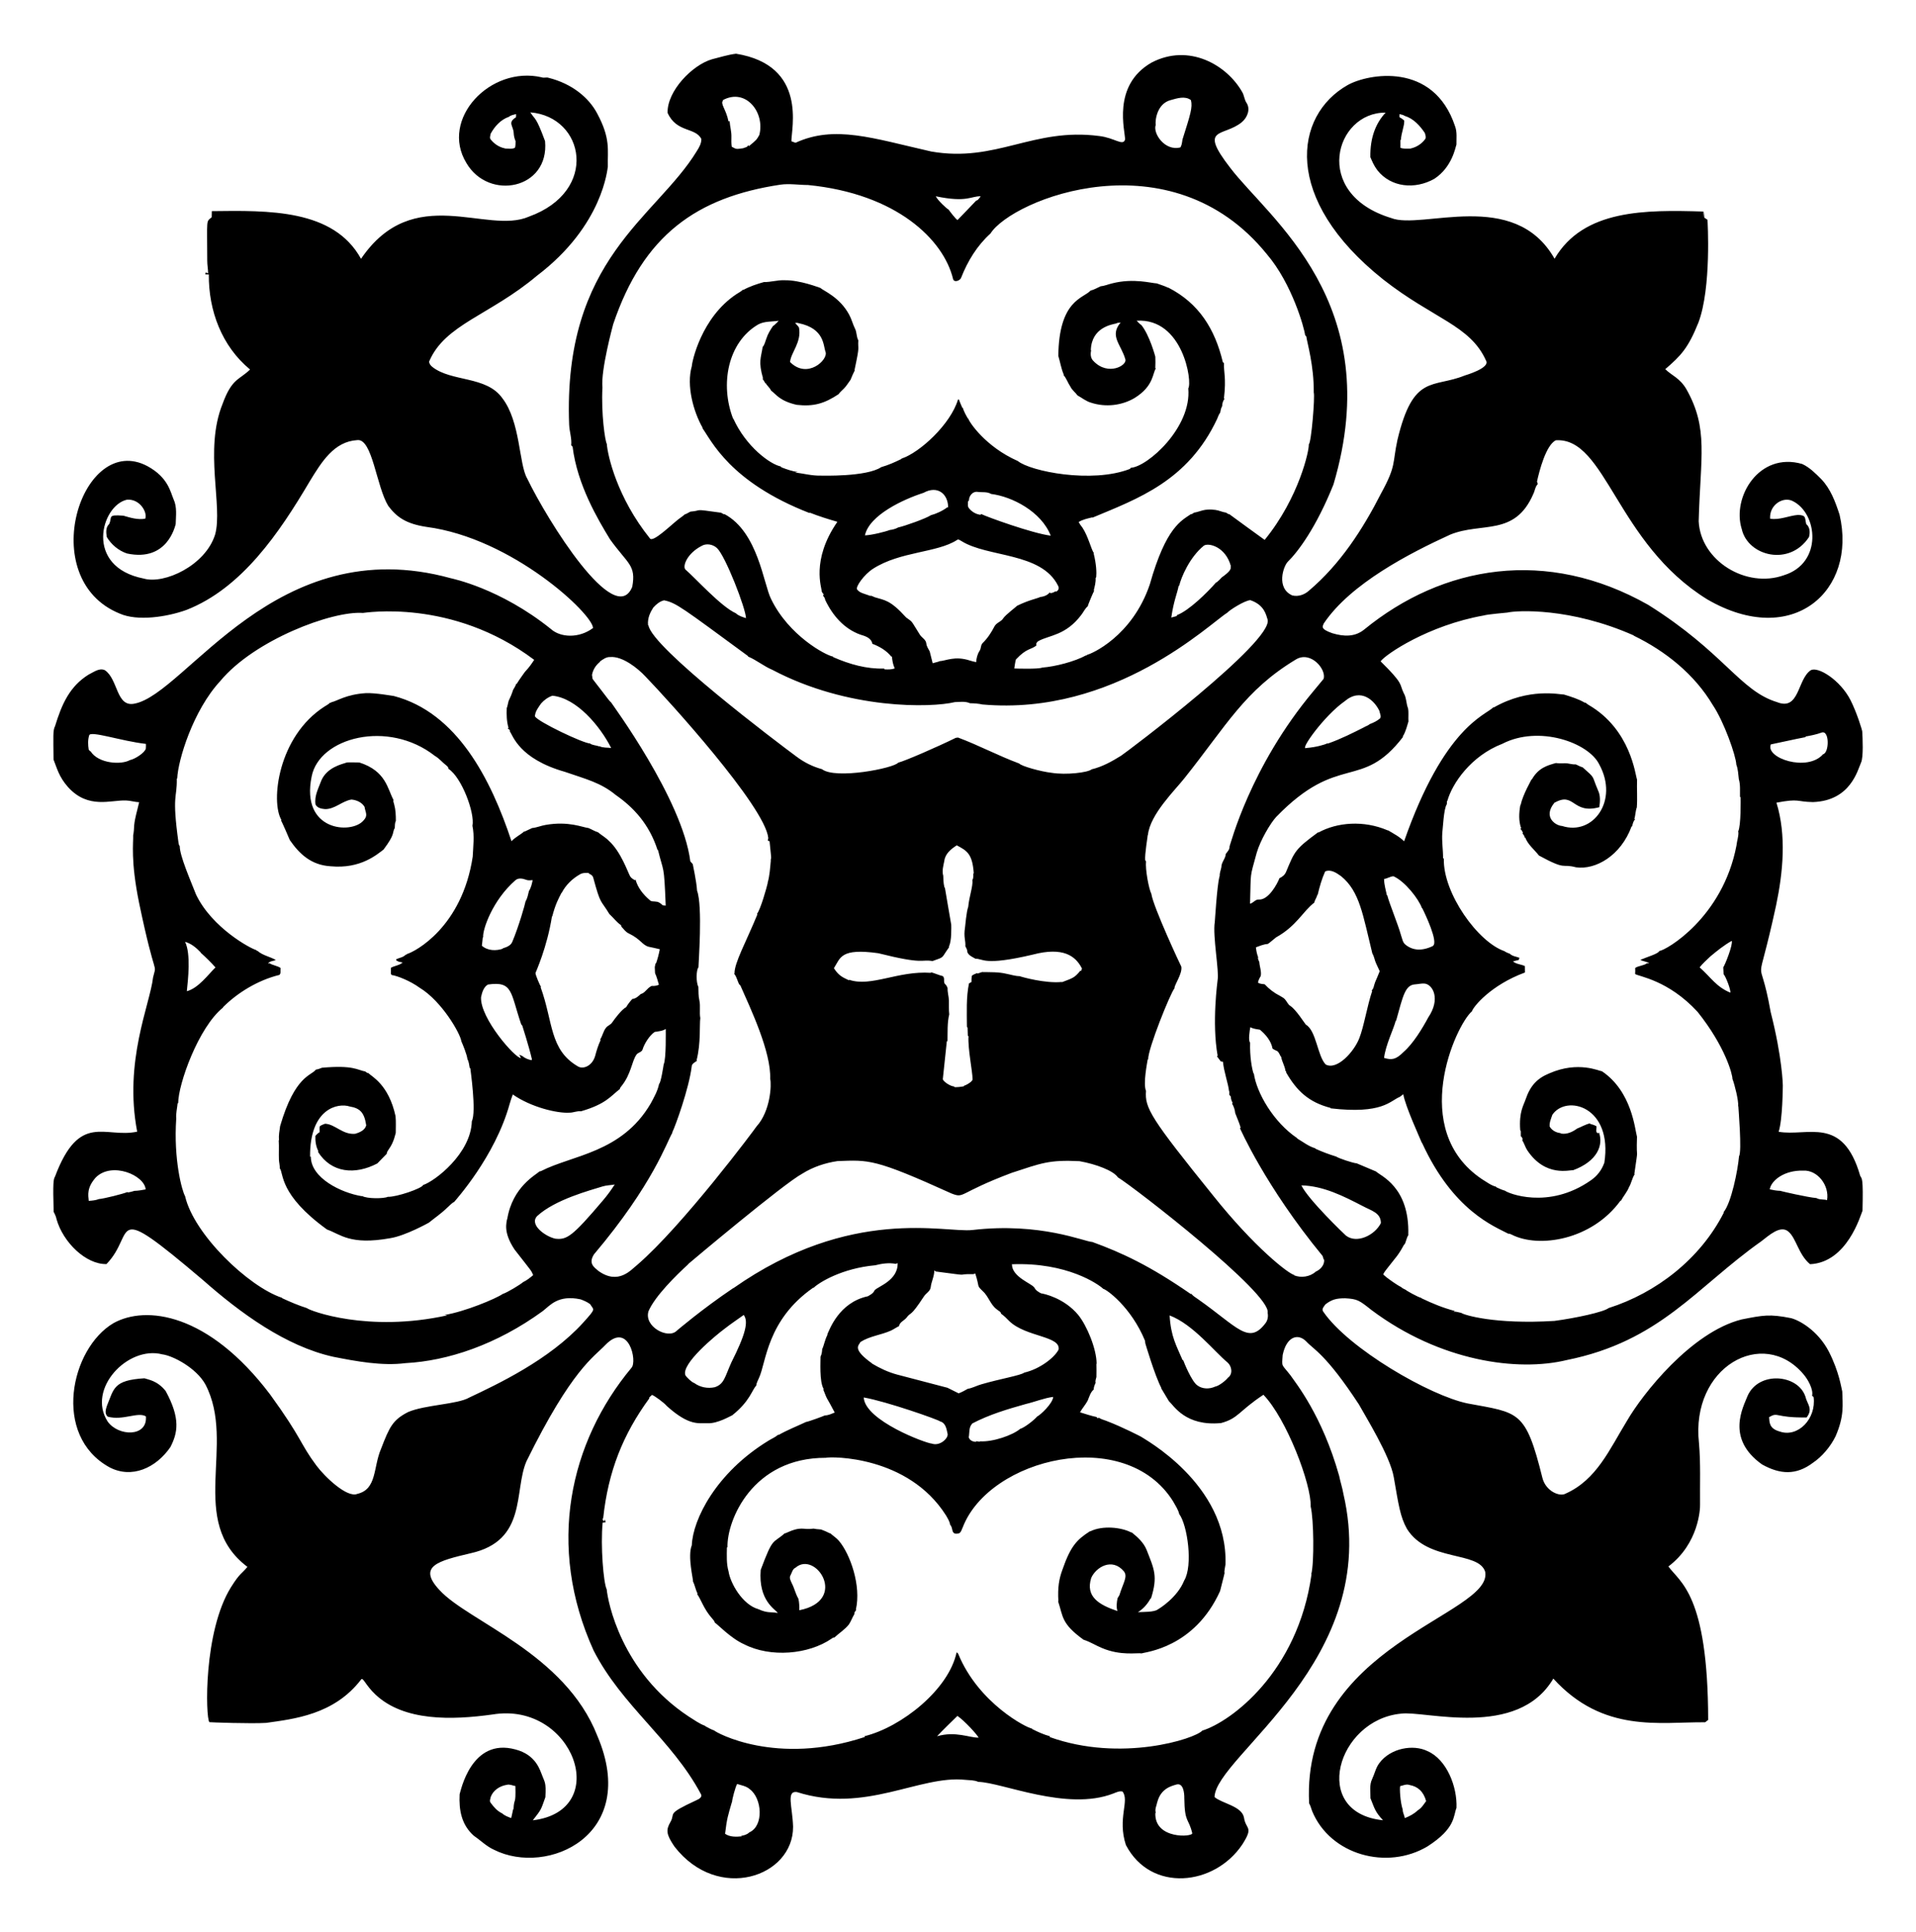 <?xml version="1.0" encoding="utf-8"?>

<!DOCTYPE svg PUBLIC "-//W3C//DTD SVG 1.1//EN" "http://www.w3.org/Graphics/SVG/1.1/DTD/svg11.dtd">
<svg version="1.1" id="Layer_1" xmlns="http://www.w3.org/2000/svg" xmlns:xlink="http://www.w3.org/1999/xlink" x="0px" y="0px"
	 viewBox="0 0 1679.806 1694.205" enable-background="new 0 0 1679.806 1694.205" xml:space="preserve">
<path d="M624.29,51.944c6.967-1.727,13.885-3.978,21.018-4.841c62.989,10.221,48.302,66.06,48.539,76.766
	c1.196,0.432,2.4,0.872,3.604,1.312c34.437-15.771,67.642-3.978,118.978,7.657c57.127,9.965,89.184-21.2,147.271-13.586
	c13.485,1.552,20.909,9.165,22.663,3.073c0.33-6.756-12.029-47.303,23.261-67.473c32.804-17.111,65.957,2.078,79.44,25.835
	c1.761,2.907,1.827,6.511,3.729,9.376c3.728,5.582,0.914,12.915-4.119,17.115c-16.221,13.203-38.376,3.432-10.09,39.969
	c33.76,44.459,137.71,118.139,90.493,277.634c-15.059,37.58-31.008,58.911-39.953,67.64c-3.935,3.807-10.573,23.225,3.837,29.63
	c5.356,1.304,10.804-0.673,14.782-4.31c27.305-23.144,47.086-53.738,63.197-85.378c13.403-24.477,9.694-25.848,14.242-46.746
	c13.882-58.141,30.946-45.055,58.953-56.379c1-0.343,22.526-6.61,18.726-13.005c-13.86-31.126-45.971-36.511-90.12-71.161
	c-88.952-70.71-78.183-143.904-31.266-170.465c17.681-9.926,75.295-20.955,94.222,36.108c1.91,5.132,1.113,10.696,1.204,16.052
	c-0.853,1.982-3.549,19.615-19.374,30.012c-17.075,9.602-37.95,7.506-49.818-7.349c-3.754-5.07-4.65-8.05-6.295-11.651
	c-0.304-17.383,4.897-29.933,13.362-39.014c-44.182-0.558-65.207,71.032,4.858,92.387c26.776,10.743,107.916-26.607,143.276,35.701
	c25.397-43.442,79.865-42.913,130.462-41.389c0.058,1.752,0.125,3.504,0.249,5.257c0.249-1.761,0.457-3.529,0.639-5.298
	c-0.075,1.802-0.075,3.604-0.075,5.406c0.905,0.623,1.844,1.237,2.79,1.86c0.099,1.001,3.616,59.675-7.964,90.211
	c-9.017,22.384-15.231,28.852-29.041,40.783c5.766,5.672,12.739,7.675,18.486,17.489c19.625,34.733,12.288,59.333,10.821,115.913
	c1.741,34.699,41.738,59.044,74.648,47.277c34.294-10.549,29.799-54.365,7.707-65.082c-8.278-4.181-20.597,3.283-19.731,15.504
	c8.396,1.362,16.252-2.624,24.481-3.322c7.244,0.319,5.81,2.27,7.175,8.022c3.338,2.799,3.479,7.482,2.408,11.402
	c-17.112,26.119-53.644,16.63-58.945-7.034c-8.824-27.914,15.216-68.01,53.04-57.026c6.511,3.023,11.61,8.205,16.625,13.212
	c8.288,8.595,12.465,20.097,16.094,31.241c15.56,66.714-41.114,117.692-115.913,74.283
	c-79.898-49.264-88.816-142.41-132.921-139.523c-8.6,4.394-14.343,26.588-16.434,36.166c0.232,0.706,0.473,1.42,0.731,2.143
	c-2.375,2.358-2.525,5.929-3.994,8.811c-16.248,37.46-45.069,24.286-72.855,35.601c-35.427,16.222-87.375,42.897-110.881,77.954
	c-0.719,2.35-3.573,4.567,7.416,8.437c10.053,3.044,19.902,3.482,28.086-3.189c68.929-56.283,159.924-72.108,249.066-21.6
	c66.624,41.804,80.237,75.294,112.89,85.253c19.745,7.92,17.725-20.032,29.506-27.936c6.402-3.611,25.884,8.52,34.879,26.142
	c5.645,11.173,10.291,26.445,10.306,27.604c0.298,4.873,1.17,22.581-1.038,27.131c-3.026,6.711-9.178,33.502-42.104,34.688
	c-14.78-0.194-11.705-3.391-32.08,0.54c8.845,28.556,5.799,60.935-0.324,90.07c-18.224,84.073-15.235,34.386-4.75,93.475
	c10.323,40.352,10.655,64.359,10.655,64.359c-0.039,1-0.139,30.015-3.671,40.609c25.235,4.491,56.226-14.725,71.501,38.616
	c1.552,2.972,2.747,1.126,2.026,30.602c-1.705,3.857-13.344,45.371-45.957,46.903c-10.133-8.315-12.047-22.655-18.926-28.517
	c-7.007-6.198-17.163,3.351-23.942,8.495c-56.952,40.229-88.454,87.548-170.473,104.063
	c-42.881,10.417-110.828,1.297-171.146-43.823c-10.95-8.735-12.461-9.717-23.086-10.347c-7.425,0.014-11.533,0.865-17.306,5.323
	c-1.229,1.76-3.637,4.069-1.993,6.303c22.212,32.602,93.871,73.962,126.734,80.594c44.947,8.397,50.682,5.697,65.48,65.314
	c3.021,11.78,15.221,16.645,20.229,13.785c27.391-12.186,38.578-38.884,53.995-64.01c13.312-23.024,56.119-77.628,100.459-88.758
	c19.004-3.746,24.573-4.824,43-1.188c6.882,1.578,23.5,10.386,33.4,29.323c9.319,18.268,11.003,32.421,11.792,35.053
	c0.238,11.361,2.003,21.084-5.846,39.222c-4.625,9.532-12.289,18.152-19.723,23.169c-14.938,11.295-28.917,10.351-44.736,1.586
	c-32.136-22.785-16.477-50.315-12.681-60.199c9.803-21.932,44.133-18.897,50.665,0.664c1.463,6.571,7.005,10.595,1.088,18.303
	c-28.259,0.422-24.567-5.147-32.927-0.258c0.378,4.376-0.133,10.008,9.343,12.615c16.028,5.551,32.167-11.236,29.697-30.228
	c-0.488-0.433-0.78-0.669-1.362-1.154c1.346-5.252-3.464-14.214-7.673-19.017c-35.466-41.603-98.926-6.163-91.465,60.531
	c1.545,17.871,0.756,35.842,0.938,53.771c0.187,3.716-1.101,34.295-27.737,54.394c10.016,14.041,34.692,24.16,34.854,134.565
	c-0.905,0.673-1.769,1.395-2.666,2.059c-39.448-0.413-89.338,9.829-133.087-38.3c-31.377,53.285-112.943,27.804-133.502,30.735
	c-55.857,5.229-80.054,86.897-15.828,93.466c-7.039-7.573-7.262-10.06-11.003-19.333c0.116-5.622-1.104-11.651,1.503-16.883
	c2.176-4.576,3.147-9.749,6.245-13.852c9.882-13.332,29.857-16.641,42.17-10.596c16.988,7.291,26.31,31.367,25.503,49.843
	c-2.892,7.066-0.542,17.752-25.362,33.708c-35.468,21.207-85.332,7.567-101.181-30.917c-1.382-4.305-1.738-5.095-2.649-6.76
	c-7.111-139.386,161.18-164.849,154.388-202.969c-5.585-18.543-50.274-8.458-68.586-37.677c-6.002-10.66-7.375-21.206-11.593-45.375
	c-3.132-18.562-25.262-54.061-30.569-63.786c-28.922-44.173-39.736-48.175-46.115-55.166c-7.22-7.469-17.333-4.479-20.703,11.825
	c-0.798,11.149-1.151,7.53,6.859,17.863c4.385,6.48,27.741,35.009,42.668,88.143c1.021,5.29,2.832,10.406,3.704,15.737
	c33.989,145.907-112.098,229.843-112.974,265.849c6.374,5.604,23.845,7.876,25.802,17.913c1.622,11.012,8.801,7.628-1.453,23.659
	c-24.312,36.362-80.178,42.462-102.07,0.457c-7.646-23.44,3.481-38.857-2.99-46.887c-2.882-0.664-5.539,0.839-8.147,1.794
	c-40.629,15.718-97.268-9.78-118.305-10.256c-3.554-1.628-7.499-1.37-11.277-1.769c-40.267-4.349-87.813,29.873-147.752,10.696
	c-9.487-1.247-3.862,12.705-3.305,30.402c0.2,43.952-65.678,66.61-103.88,17.564c-7.525-10.949-7.587-14.805-3.687-21.633
	c4.841-8.232-4.572-6.518,22.92-19.216c2.226-0.972,5.63-2.823,3.646-5.688c-25.298-47.301-69.08-77.014-93.865-125.488
	c-41.678-91.769-20.991-182.806,33.185-247.92c5.331-5.618-2.5-41.137-22.895-20.005c-9.89,10.458-29.421,21.129-69.184,102.02
	c-11.223,25.983,0.972,69.532-49.046,80.628c-28.092,6.649-46.868,11.19-27.197,32.221c25.265,27.75,110.13,55.299,138.468,128.029
	c37.105,87.126-44.013,123.135-90.601,99.719c-6.627-2.932-11.734-8.221-17.664-12.232c-10.975-9.672-13.247-22.631-12.556-36.465
	c0.851-2.343,10.082-49.936,48.93-39.28c18.204,4.71,21.563,18.348,23.477,22.887c2.099,5.796,3.571,5.618,2.782,19
	c-4.203,11.677-3.236,10.211-11.02,20.238c70.294-8.435,35.479-104.532-35.302-92.785c-35.744,4.965-77.608,6.095-102.651-17.489
	c-8.871-8.306-10.899-15.704-12.639-13.104c-23.667,30.852-58.96,34.52-83.177,37.959c-13.309,0.837-48.799-0.456-49.802-0.623
	c-3.42-4.138-5.211-79.522,18.901-118.247c8.099-12.941,9.245-11.452,14.45-17.929c-53.061-40.049-9.475-107.558-36.789-159.885
	c-7.924-14.419-28.387-25.272-37.951-26.466c-30.041-7.755-66.242,30.22-47.8,58.895c9.217,13.125,35.092,13.946,33.55-4.501
	c-7.116-4.202-20.154,3.923-33.434,0.274c-2.998-2.425-1.736-6.594-0.689-9.675c6.132-14.616,5.32-22.35,32.852-23.967
	c3.367,1.223,11.249,1.962,18.594,11.136c13.281,24.402,10.445,36.806,4.194,49.112c-12.639,18.438-33.969,28.047-53.48,17.763
	c-50.529-27.791-34.12-104.196,3.538-126.368c28.368-15.791,83.137-9.09,137.305,62.499c28.293,38.951,26.092,42.973,40.658,62.424
	c7.199,9.67,26.793,28.573,35.842,24.764c17.316-4.025,13.815-23.342,20.753-39.446c7.579-19.781,10.465-25.452,23.767-32.304
	c14.917-6.405,43.311-6.678,53.663-12.714c23.905-11.359,70.047-32.762,99.935-65.796c11.492-12.764,9.213-10.618,5.996-16.061
	c-2.558-1.918-5.514-3.189-8.495-4.26c-19.822-4.19-26.84,5.58-33.126,10.372c-40.612,29.559-83.573,43.669-120.223,45.583
	c-20.643,2.677-43.645-1.683-63.313-5.556c-41.628-9.191-81.577-38.376-114.443-67.399c-84.436-71.564-57.798-41.176-84.473-13.893
	c-18.071,0.378-37.971-19.099-43.706-39.172c-0.457-2.375-1.47-4.543-2.583-6.644c-0.759-25.932-0.176-28.583,1.171-30.843
	c21.512-57.178,43.822-33.344,72.057-39.438c-11.826-61.879,11.232-111.452,13.927-135.204c3.425-14.578,2.366,4.814-12.232-65.306
	c-7.631-37.458-4.9-53.239-5.207-59.343c0.631-2.84,0.706-5.747,0.872-8.628c0.666-6.832,2.308-11.379,4.36-20.362
	c-3.87-0.166-7.59-1.403-11.46-1.536c-13.356-0.545-33.056,7.818-50.715-11.551c-8.276-9.158-10.094-17.503-12.88-24.307
	c-0.179-20.645-0.635-25.622,1.345-29.356c5.848-18.989,12.643-34.797,29.522-45.226c4.352-2.035,9.16-6.079,14.167-3.77
	c11.741,7.969,9.803,32.732,25.985,29.306c45.239-8.525,123.822-152.343,277.343-109.934c1.011,0.305,43.046,8.663,87.612,44.445
	c8.311,7.567,24.582,8.514,37.013-0.806c-0.131-12.094-70.645-78.82-146.083-88.666c-18.053-2.745-26.145-8.697-33.417-18.378
	c-10.497-17.018-13.941-59.442-27.23-57.699c-20.276,1.179-31.184,18.998-41.713,36.249
	c-26.491,44.885-59.437,93.637-108.057,112.649c-17.34,6.233-42.938,10.022-58.388,3.214
	c-75.129-30.398-33.155-160.239,24.448-129.184c17.957,9.879,19.884,22.42,22.704,28.966c3.189,6.801,2.01,14.524,1.844,21.774
	c-0.426,1.007-6.897,33.348-42.66,25.727c-7.383-2.458-13.736-7.748-17.73-14.4c-0.648-3.853-1.121-8.504,2.068-11.41
	c2.946-6.331-1.934-8.398,12.465-7.341c6.178,1.794,12.664,3.803,19.15,2.624c2.111-5.169-4.345-17.43-15.903-16.675
	c-22.798,4.85-38.04,58.877,14.583,69.176c17.885,5.215,54.028-11.336,62.574-38.533c7.001-24.834-9.844-74.247,6.594-114.709
	c8.228-22.58,14.751-20.841,24.05-30.054c-24.709-20.364-36.423-51.553-36.149-83.335c-1.08-0.017-2.151,0.008-3.222-0.025
	c0.166-0.457,0.49-1.387,0.656-1.852c0.648,0.349,1.296,0.698,1.952,1.046c0-3.745-0.781-7.432-0.772-11.169
	c-0.061-37.829-1.164-33.803,3.92-38.175c0.058-1.785,0.1-3.563,0.133-5.34c49.594-0.608,106.689-1.933,130.77,41.804
	c45.973-67.608,110.262-20.666,147.304-37.021c61.638-22.315,48.773-87.481,1.146-91.39c4.453,7.042,4.705,3.094,12.905,25.204
	c3.938,42.276-49.481,52.607-68.968,19.2c-23.458-38.471,20.941-85.553,66.029-75.122c1.935,0.83,4.061-0.274,6.037,0.448
	c20.627,5.164,35.378,17.478,42.635,31.308c11.936,22.267,8.932,31.974,9.309,46.505c-0.311,1.029-3.758,51.439-62.15,95.717
	c-41.415,34.833-80.745,42.543-94.546,75.255c0.125,1.968,1.354,3.504,2.848,4.692c16.714,13.212,47.345,7.749,61.27,27.288
	c16.055,20.679,14.561,57.941,21.816,70.422c17.841,36.997,77.039,132.147,92.163,95.094c3.515-19.189-3.849-19.909-19.466-41.613
	c-10.503-17.242-28.776-47.811-32.827-81.226c-0.415-0.432-0.83-0.855-1.229-1.271c0.631-6.062-1.536-11.917-1.794-17.946
	c-5.642-145.631,76.289-181.58,111.844-239.882c2.035-3.272,4.169-6.727,4.044-10.738c-5.163-10.425-21.791-5.358-29.597-22.953
	C584.797,79.792,607.025,56.87,624.29,51.944 M633.657,87.828l0.316,0.224c-2.776,3.015,2.57,7.491,4.734,18.452l0.98-0.274
	c0.257,4.576,1.694,9.027,1.561,13.644c-0.05,2.931-0.149,5.88,0.299,8.794c4.323,2.311,3.708,2.16,9.915,1.329
	c1.478-0.698,4.127-0.839,4.401-2.774l0.722,0.938c6.869-5.612,6.734-5.637,9.127-9.824
	C670.861,98.536,653.773,76.809,633.657,87.828 M1026.481,87.72c-12.222,3.097-13.859,17.929-13.245,21.849
	c-2.64,7.341,8.081,23.323,21.699,19.648c1.171-2.06,1.462-4.476,1.744-6.785c7.036-22.325,9.014-28.221,7.432-34.679
	C1038.871,83.875,1032.128,86.167,1026.481,87.72 M446.209,102.402c-7.142,2.417-12.589,8.446-16.094,14.948
	c-0.149,1.661-1.146,3.662,0.208,5.074c3.056,3.787,7.366,6.693,12.191,7.623l0.149,0.149c2.907,0.05,6.112,0.747,8.819-0.623
	c0.656-1.852,0.399-3.87,0.548-5.796c-0.98-2.284-1.561-4.7-1.661-7.183c-0.311-6.443-5.668-8.96,2.018-13.769
	c0.025-0.938,0.058-1.877,0.091-2.807C450.345,100.633,447.928,100.907,446.209,102.402 M1226.983,100.068
	c-0.042,0.889-0.05,1.769-0.05,2.657c1.486,0.806,2.898,1.761,4.177,2.907c0.354,4.621-2.686,10.996-2.873,17.024l-0.44-0.042
	c0.008,2.334,0,4.659,0,6.992c2.932,1.055,6.087,0.756,9.151,0.656l0.042-0.116c4.933-1.113,9.426-4.028,12.432-8.097
	c1.221-1.636,0.158-3.654-0.191-5.398c-4.318-6.469-10.015-12.731-17.672-15.048C1230.197,100.658,1228.528,100.45,1226.983,100.068
	 M684.131,161.928c-73.23,11.031-120.143,44.165-146.54,122.366c-0.228,1-10.924,39.97-9.417,55.415
	c-1.179,22.99,2.255,46.763,3.82,49.436c0.75,10.196,8.987,47.046,37.752,82.837c2.521,4.147,18.572-11.717,25.345-16.949
	c1.885-1.403,3.862-2.707,5.63-4.277l0.598-0.042c1.345-0.689,2.666-1.42,3.994-2.134c11.661-0.967,0.438-2.757,26.832,0.955
	c0.814,0.424,1.619,0.872,2.425,1.337l0.639-0.1c29.425,15.681,34.246,61.586,40.791,74.35
	c15.506,32.217,47.944,49.435,54.178,50.516c0.116,0.141,0.341,0.424,0.457,0.565c14.281,6.271,29.277,10.454,44.42,9.974
	c0.149,0.183,0.465,0.531,0.623,0.714c3.304,0.086,5.568,0.241,8.778-0.847c-1.561-3.289-2.167-6.884-2.475-10.472l-0.498,0.174
	c-4.252-5.373-10.364-8.902-16.684-11.294c-0.83-5.14-6.295-6.793-10.58-8.047c-14.228-5.115-24.382-16.872-30.801-30.56
	c-0.033-1.453-1.046-2.541-1.844-3.629c0.149-0.274,0.457-0.822,0.606-1.096c-0.689-0.806-1.354-1.578-1.752-2.549
	c0.348-2.443-9.77-27.147,13.735-61.062c-8.097-2.35-16.152-4.841-23.991-7.947l-0.606,0.199
	c-69.933-27.243-85.889-63.595-93.724-74.358l0.149-0.349c-8.089-14.226-14.301-36.948-9.5-53.829l0.042-0.017
	c0.052-3.665,8.169-42.798,39.155-63.321c1.918-1.237,3.994-2.284,5.672-3.878l0.54,0.083c5.622-3.064,11.726-5.041,17.855-6.793
	c6.004,0.141,11.867-1.852,17.904-1.578c13.619-0.319,30.573,6.484,31.582,6.727c2.821,2.609,16.961,8.025,25.245,23.468
	c2.126,3.853,3.147,8.196,5.082,12.149c1.736,3.222,1.154,7.117,2.94,10.322c-0.533,9.229,1.653,2.851-3.297,25.926l0.216,0.34
	c-1.428,2.691-2.583,5.506-3.712,8.321c-1.96,2.558-3.538,5.431-5.846,7.707c-1.57,1.636-3.397,3.064-4.692,4.949
	c-12.362,8.19-21.798,10.997-36.706,9.318c-14.965-3.442-17.839-9.073-22.488-12.556c-1.071-2.5-3.471-4.119-4.709-6.536
	l-0.116,0.407c-0.806-1.412-1.661-2.79-2.574-4.119l0.407-0.299c-4.282-15.086-1.81-17.782-0.365-27.587
	c1.844-2.06,2.284-4.933,3.28-7.432c1.296-4.111,3.588-7.781,6.037-11.286l0.457-0.083c1.561-1.271,2.956-2.716,4.302-4.21
	c-6.021,0.905-12.498,0.249-18.021,3.264c-26.699,15.682-33.572,52.514-21.94,82.621l0.839-0.357l-0.648,0.274
	c11.197,24.66,32.209,39.942,41.464,41.904c0.191,0.208,0.573,0.623,0.764,0.822c4.634,1.744,9.334,3.496,14.3,4.028
	c-0.872,0.125-1.727,0.266-2.566,0.432c7.449,0.913,14.798,2.931,22.364,2.782c1-0.011,40.527,1.229,53.372-7.457
	c6.071-1.711,11.884-4.293,17.539-7.075c0.075-0.1,0.224-0.307,0.299-0.407c15.988-5.265,43.01-30.187,49.436-51.761
	c0.382-0.017,1.146-0.033,1.528-0.05l-0.739,0.025c0.922,2.417,1.902,4.817,2.973,7.183l0.349-0.083
	c1.121,3.496,2.873,6.727,4.758,9.866l0.1-0.423c0.443,2.658,14.914,24.815,43.499,37.395c11.069,9.033,64.816,19.85,98.241,6.926
	c0.199-0.249,0.59-0.747,0.789-0.997c14.743-0.904,53.525-35.509,50.391-69.633c3.731-5.553-4.588-61.856-45.259-59.319
	c1.104,1.179,2.259,2.334,3.488,3.413l0.407,0.066c7.465,9.001,12.482,28.077,12.482,28.077c0.133,3.363,0.125,6.743-0.042,10.106
	l0.565,0.108c-2.98,3.902-1.679,15.48-18.71,25.993c-11.294,6.693-25.486,8.213-37.951,4.177c-4.501-1.204-8.122-4.285-12.133-6.477
	c-1.86-2.666-4.709-4.592-6.145-7.59c-2.25-3.289-3.43-7.233-6.062-10.248l0.15-0.507c-2.251-5.232-3.081-10.862-4.717-16.26
	c0.52-49.126,21.986-50.384,28.243-57.267c3.073-0.764,5.863-2.392,8.72-3.737c3.496-0.34,6.743-1.769,10.14-2.574
	c18.933-4.865,34.76-0.06,39.189-0.008c3.264,1.287,6.71,2.126,9.849,3.754l0.374-0.017c26.752,13.7,40.801,36.299,47.717,65.289
	c0.249,0.233,0.747,0.698,1.005,0.93c-0.389,7.616,2.13,12.681-0.025,30.809l0.49,0.332c-1.254,1.96-2.101,4.144-2.051,6.511
	c-1.03,1.752-1.42,3.745-1.744,5.722c-1.295,1.636-1.885,3.637-2.682,5.522c-25.578,54.492-69.718,69.954-109.203,86.507
	l-0.282-0.216c-4.077,1.005-8.321,1.827-11.917,4.094c0.938,1.694,1.985,3.338,3.255,4.817c5.229,7.814,7.752,19.355,10.14,22.472
	l-0.257,0.149c2.443,9.771,2.644,17.15,2.242,20.919l-0.507,0.756c0.257,3.704-0.781,7.233-1.628,10.787l0.39,0.299
	c-0.663,1.025-5.381,12.033-5.622,13.611c-2.408,2.026-3.687,4.949-5.556,7.408c-13.727,18.374-28.289,17.922-37.627,23.086
	c-1.312,0.648-2.533,2.35-1.761,3.812c-4.658,4.016-8.359,2-18.079,12.374c-0.706,2.583-1.005,5.257-1.428,7.906
	c1.902,0.07,21.056,0.712,24.581-0.789c11.149-0.825,28.629-5.314,38.366-10.729c0.149,0.033,0.44,0.1,0.59,0.133l0.324-0.631
	c3.276-0.49,39.542-15.993,54.975-61.743c14.235-50.392,27.736-55.82,36.05-61.586h0.698c0.714-0.432,1.437-0.872,2.168-1.304
	c5.211-0.744,8.501-3.738,18.56-2.375c3.197,0.399,6.112,1.943,9.318,2.383c0.714,0.432,1.445,0.872,2.192,1.312l0.706,0.033
	c0,0,29.732,21.783,30.992,22.563c30.308-37.165,39.277-79.27,38.665-83.742c2.223-0.997,5.577-42.308,4.376-45.5
	c0.247-23.679-5.829-43.636-6.502-49.021c-0.274-0.34-0.822-1.021-1.104-1.362c-0.508-5.439-11.309-44.998-33.6-70.978
	c-84.133-103.95-223.165-48.118-242.257-17.987c-11.61,10.447-19.972,24.133-25.636,38.591c-0.847,2.782-6.411,4.775-7.175,1.046
	c-8.276-34.142-49.33-74.559-127.132-82.197C700.308,162.227,692.203,160.757,684.131,161.928 M820.415,172.093
	c1.593,3.373,9.109,10.502,11.277,11.718c0.635,0.964,6.631,8.916,7.823,9.052c0.127-0.106,15.379-15.823,16.318-16.949
	c1.935-0.357,2.815-2.408,3.953-3.795C851.496,171.744,848.063,177.865,820.415,172.093 M697.061,283.173
	c1.129,1.362,2.633,2.483,3.455,4.086c2.315,13.04-6.99,21.475-7.873,30.128c15.169,15.385,33.655-1.955,31.133-8.877
	c-2.099-5.481-0.764-20.504-23.684-25.179C699.129,282.898,698.049,283.114,697.061,283.173 M978.523,283.646
	c-3.831,0.869-21.373,3.446-22.164,23.095l0.257,0.548c-0.756,3.405-0.432,7.109,2.325,9.525
	c12.634,13.006,29.445,3.583,27.67-1.794c-3.682-13.002-14.202-20.45-4.136-32.229C981.164,283.073,979.619,282.824,978.523,283.646
	 M809.653,432.104c-17.425,5.597-47.527,19.424-51.346,37.303c5.909-0.184,18.117-3.249,21.741-4.709
	c2.608-0.291,5.182-0.988,7.482-2.267c5.199-1.045,24.28-7.799,28.708-10.763c3.973-0.953,10.253-3.741,14.342-6.934
	c0.174,0.091,0.515,0.282,0.681,0.382C831.335,433.169,822.057,425.219,809.653,432.104 M849.497,438.714
	c-0.208,0.249-0.623,0.739-0.83,0.988c-0.075,2.126-0.581,4.642,1.171,6.278c2.483,2.94,5.896,4.883,9.724,5.373
	c0.183-0.158,0.548-0.482,0.731-0.648c4.688,2.396,44.872,16.991,60.896,18.959c-8.217-21.19-34.041-34.355-52.268-36.581
	c-3.463-2.143-7.939-1.262-11.834-1.81C852.836,430.576,849.497,434.77,849.497,438.714 M838.834,473.576
	c-17.399,11.135-49.563,9.832-73.295,25.005c-7.922,5.009-15.831,16.18-14.059,18.295c2.274,3.031,5.83,3.477,11.767,5.655
	l0.307-0.274c1.121,0.448,2.275,0.839,3.38,1.387l-0.108-0.017c8.71,2.731,13.406,2.065,27.604,17.747
	c6.211,4.614,3.498,1.513,12.108,15.214c1.744,2.591,5.223,4.161,5.572,7.557c0.233,2.632,1.852,4.734,2.99,7.026
	c0.797,3.455,1.727,6.884,2.591,10.331c1.81-0.432,3.604-0.93,5.398-1.47l0.448-0.316c5.838-0.295,13.512-4.902,26.724-0.598
	c1.81,0.59,3.671,1.055,5.564,1.403c0.233-3.446,1.046-6.901,2.948-9.824c1.536-2.101,0.864-5.116,2.824-6.976
	c4.327-4.202,7.623-9.343,10.364-14.682c1.785-3.247,5.979-3.961,7.806-7.192c1.868-2.783,11.067-9.744,11.975-10.746
	c10.555-5.147,17.068-6.151,20.163-7.623c3.181-0.399,6.394-1.495,8.462-4.086l0.565,0.631c1.661-0.05,3.156-0.789,4.551-1.644
	l0.482,0.357c2.076-1.08,2.84-3.056,1.661-5.19c-14.605-29.421-61.586-24.688-84.622-39.114
	C841.708,473.809,840.213,472.289,838.834,473.576 M614.847,478.792c-12.521,6.6-16.531,17.49-13.976,20.504
	c8.454,7.169,31.271,32.668,44.254,38.383c2.433,2.35,5.78,3.23,8.894,4.302c-0.087-8.172-17.957-54.565-25.47-61.494
	C624.887,477.18,619.141,476.126,614.847,478.792 M1055.422,478.451c-12.582,10.229-19.861,27.777-21.633,35.178l-0.399-0.075
	c-1.397,7.241-4.26,12.708-6.494,27.895c1.586-0.44,3.172-0.88,4.783-1.304c0.042-0.199,0.133-0.615,0.174-0.822
	c10.665-3.983,26.824-20.078,34.256-28.584c0.788,0.077,4.659-3.948,5.141-4.576c7.864-5.601,8.067-7.48,7.648-9.575l0.291-0.05
	C1074.512,479.059,1059.271,475.668,1055.422,478.451 M572.794,532.646c-2.151,3.34-5.416,8.977-4.592,15.654l0.316-0.05
	c2.92,19.679,113.462,103.073,129.557,114.942c6.718,5.107,14.441,9.019,22.588,11.211c11.915,9.192,63.041-0.852,66.784-5.705
	c6.039-1.514,34.074-13.694,50.483-21.766c0.507-0.066,1.511-0.199,2.01-0.266c18.195,6.793,35.41,16.003,53.613,22.754
	c1.882,2.345,19.265,7.166,28.418,8.155c12.586,2.065,31.783-0.178,35.111-3.039c9.293-2.209,17.771-6.943,25.827-11.958
	c4.981-3.236,133.273-99.784,128.469-119.268c-1.344-3.729-2.435-12.767-15.18-17.107c-5.196,0.363-18.384,8.822-20.188,11.003
	c-14.946,9.187-98.592,90.758-214.678,80.47c-3.587-0.805-7.25-1.038-10.904-1.088c-4.127-1.877-8.902-1.129-13.287-0.988
	c-20.629,5.001-93.411,6.857-160.018-28.318c-7.482-3.131-13.785-8.512-21.226-11.618l-0.108-0.465
	c-57.602-42.25-62.891-46.694-73.561-48.847C578.499,527.173,575.318,529.847,572.794,532.646 M318.164,537.404
	c-26.92-2.015-95.251,23.769-125.015,59.676c-23.971,25.872-37.098,69.543-37.777,85.394l-0.374,0.199
	c0.313,17.847-4.442,13.24,1.47,56.005c0.241,1.055,0.249,2.358,1.113,3.156c-0.093,8.412,9.564,30.387,14.317,42.552
	c14.219,29.461,48.114,47.438,52.642,48.556c0.108,0.133,0.324,0.399,0.432,0.531c0.216,0.075,0.656,0.216,0.872,0.291
	c4.526,3.936,10.779,4.991,15.953,7.881c-2.217,1.154-5.506,0.806-6.81,3.28c0.316-0.108,0.947-0.316,1.262-0.415
	c3.023,1.96,6.818,2.176,9.791,4.202c-0.44,1.943,0.548,4.543-1.071,6.054c-19.009,4.665-36.911,15.761-49.403,28.285l-0.083,0.39
	c-21.524,17.323-39.226,67.132-39.272,83.783l-0.482,0.091c-0.415,4.426-1.611,8.936-1.221,13.345
	c-2.435,36.033,5.016,63.382,7.781,68.179c7.685,33.431,55.473,79.221,84.871,89.007l0.316,0.415
	c7.009,3.255,14.159,6.295,21.533,8.628c2.467,2.314,53.629,21.701,123.146,6.353c-0.872-0.183-1.752-0.282-2.624-0.282
	c17.874-2.826,45.436-14.406,51.18-18.444c4.155-1.321,15.468-8.238,17.913-10.397c3.255-1.561,6.104-3.82,8.836-6.145
	c-1.979-4.504-0.469-2.051-16.293-22.38c-10.449-15.652-6.839-23.851-6.644-26.666l0.149,0.133
	c4.606-28.799,25.615-39.13,28.135-41.912c0.365-0.091,1.096-0.266,1.462-0.357c27.407-14.108,70.848-15.967,96.157-59.177
	c2.981-5.498,6.17-11.086,7.408-17.29c1.586-0.838,3.863-16.01,4.019-17.016c2.371-5.006,1.779-30.165,1.81-31.167
	c-2.915,1.927-6.428,2.043-9.741,2.657c-4.486,3.01-9.134,10.52-10.488,15.156c-0.623,2.558-3.82,2.682-5.29,4.551
	c-4.402,6.053-4.583,17.075-13.511,28.069c-0.424,0.664-1.221,1.271-1.088,2.159c-8.259,6.438-12.302,13.266-34.247,19.623
	c-3.455-0.465-6.677,1.271-10.106,1.196c-10.271,0.717-33.499-4.657-49.602-15.961c-1.055,2.749-1.968,5.539-2.79,8.371
	c-12.815,46.413-47.911,84.818-48.573,85.818c-2.417,1.171-4.194,3.479-6.278,5.198c-4.908,4.833-10.605,8.695-15.936,13.013
	c0,0-20.364,11.442-33.766,13.594c-35.612,6.419-43.758-3.527-55.54-7.582c-42.416-30.674-37.842-49.382-41.414-53.688
	c0.083-2.533-0.598-4.974-0.739-7.482c-0.224-5.639,0.174-11.286-0.183-16.916l0.216-0.349c-0.34-4.136,0.424-8.221,1.021-12.282
	c13.015-44.548,27.441-44.036,31.324-49.469c1.852-0.291,3.629-0.88,5.331-1.644c27.679-2.499,31.019,2.037,37.943,3.264
	c0.648,0.448,1.304,0.905,1.96,1.379l0.756,0.017c3.04,3.122,17.825,9.988,23.867,37.752c0.498,4.858,0.174,9.766,0.199,14.649
	c-0.465,1.31-1.572,8.047-5.904,14.084c-0.756,1.337-2.018,2.616-1.976,4.244c-2.807,2.799-5.564,5.647-8.296,8.512
	c-19.494,10.224-40.231,8.41-51.969-10.098l0.299-0.656c-2.151-4.036-2.79-8.786-2.649-13.312c1.063-1.337,2.325-2.483,3.762-3.396
	c0.1-1.727-0.44-3.621,0.249-5.224c1.32-1.005,2.948-1.487,4.459-2.126c8.999,0.334,15.55,10.053,26.832,8.769l0.042-0.125
	c3.77-1.055,8.147-3.106,9.243-7.208c-1.672-11.684-5.814-15.091-14.458-16.551c-10.215-3.4-35.115,1.59-34.762,44.022l0.673-0.041
	c-0.07,18.6,26.441,31.714,44.686,34.654l0.324-0.149c4.151,2.534,19.306,2.354,22.389,0.722c7.832,0.27,30.114-7.42,31.075-10.389
	c10.032-3.176,41.921-27.47,42.668-55.93c4.177-8.277-1.303-45.572-1.345-46.58l-0.49-0.025c-0.523-2.707-0.756-5.522-2.059-7.989
	c-0.337-3.597-4.08-12.792-5.29-15.43c-0.836-6.854-17.29-35.288-36.448-46.895c-8.363-6.118-19.824-10.591-24.706-11.261
	c-0.166-0.274-0.49-0.822-0.656-1.096c0.017-1.744,0.025-3.488,0.033-5.215c3.297-1.885,7.408-2.051,10.322-4.642
	c-1.096-0.266-2.192-0.49-3.289-0.664c-0.897-0.639-2.74-0.698-2.4-2.167c2.724-1.345,6.112-1.619,8.271-3.928
	c0.216-0.066,0.664-0.199,0.889-0.266l0.266-0.399c7.249-2.103,48.353-23.66,57.674-85.403c0.415-8.977,1.636-18.145-0.241-27.023
	c2.275-11.105-9.421-42.491-20.969-49.91c-0.083-1.254-0.88-2.25-1.852-2.956c-3.513-2.674-6.286-6.245-10.148-8.454
	c-41.058-32.14-101.401-16.104-108.007,18.145c-9.808,47.917,34.883,50.815,45.392,38.599c4.346-4.537,1.778-6.876,0.997-12.016
	c-2.367-4.011-7.001-6.021-11.468-6.428c-8.28,1.304-14.591,8.562-23.219,8.379c-3.081-0.274-6.818-0.955-8.296-4.044
	c-1.221-7.623,2.707-14.441,5.215-21.317c5.139-11.311,17.671-13.993,22.497-15.579c3.554,0,7.125-0.066,10.688,0.058
	c23.513,7.498,24.662,23.177,30.021,32.969c-0.648,1.179,0.374,2.591,0.531,3.828c1.304,4.659,1.486,9.533,1.478,14.35
	c-0.955,1.927-0.822,4.119-0.947,6.22c-2.595,4.702,0.797,4.765-9.866,19.025c-5.518,4.039-19.922,17.128-46.355,14.616
	c-16.959-0.992-27.293-10.648-35.825-22.995c-0.107-0.529-7.004-16.203-7.648-17.19l0.257-0.482
	c-9.482-16.052-3.017-73.17,37.835-99.371c1.694-1.03,3.446-2.001,4.883-3.372l0.54,0.075l0.648-0.49
	c5.032-1.043,12.874-6.87,30.045-7.956c8.141-0.434,24.16,2.503,24.556,2.475c55.563,14.47,85.227,72.963,103.266,127.34
	c3.214-3.488,7.59-5.497,11.128-8.554h0.598c2.109-1.013,4.244-1.985,6.361-2.998c4.044-0.374,7.806-2.076,11.801-2.724
	c20.314-3.568,32.45,2.209,37.602,2.716c2.79,1.154,5.439,2.848,8.313,3.695c3.081,2.599,6.693,4.534,9.5,7.474
	c10.548,9.354,16.852,28.003,18.693,31.133c0.938,1.661,2.707,2.516,4.244,3.529l0.465-0.731c1.91,7.158,6.81,13.279,12.407,18.012
	c1.52,1.702,3.961,1.005,5.954,1.478c2.242,0.141,3.92,1.686,5.481,3.139c0.872,0.075,1.761,0.166,2.649,0.257
	c-1.487-37.595-1.841-28.415-6.718-48.573l-0.44-0.191c-7.294-22.525-20.847-37.201-36.631-48.191
	c-13.17-10.868-26.084-13.888-44.528-20.279c-40.519-11.526-45.712-32.175-48.357-35.501c0.531-1.387-1.08-1.918-1.91-2.541
	l0.789-0.457c-1.669-5.738-1.835-11.668-1.561-17.597c0.52-1,0.191-0.043,1.603-5.996c1.553-3.172,2.907-6.461,3.978-9.824
	c1.088-1.785,2.226-3.579,2.799-5.597l0.141,0.664c2.481-4.123,7.278-10.592,7.366-10.771c4.256-4.55,6.004-7.379,8.172-10.596
	C396.119,524.195,319.164,537.485,318.164,537.404 M1321.587,537.08c-1.002,0.17-17.337,1.474-20.769,2.558
	c-48.498,8.588-86.152,34.149-90.419,40.193c20.801,20.416,16.247,19.654,20.263,27.82c2.458,4.102,2.093,9.052,3.803,13.428
	c0.689,3.787,0.1,7.69,0.349,11.527c-0.989,2.857-2.178,8.758-4.974,13.104l0.191,0.432c-36.605,47.678-56.075,13.281-111.18,70.131
	c-5.04,5.463-13.82,20.264-17.082,31.466c-6.316,23.226-4.941,15.035-5.813,44.586c2.932-0.581,4.584-3.953,7.839-3.629
	c8.384,0.419,15.991-13.662,17.929-18.718c2.566-1.154,4.85-3.031,5.88-5.73c7.473-17.848,7.729-19.618,27.828-34.389l0.681-0.042
	c16.133-8.797,39.381-10.874,60.556-1.752l0.357-0.008c4.858,2.898,9.957,5.506,13.985,9.583
	c35.127-100.386,71.052-110.324,78.12-117.391h0.573c30.892-17.579,57.806-11.244,61.478-11.302
	c6.253,1.918,12.548,3.845,18.236,7.158l0.631-0.05c0.872,0.731,1.777,1.428,2.774,2.035c37.208,21.659,40.885,61.93,42.427,65.439
	c-0.282,8.105,0.399,16.252-0.208,24.34c-1.237,3.313-1.171,6.884-2.143,10.264l0.706,0.191c-1.802,1.594-2.093,4.127-2.74,6.32
	l-0.407-0.108c-9.47,25.902-31.751,38.308-48.705,35.892c-13.458-3.548-7.722,3.156-32.512-10.314
	c-4.028-5.215-9.666-9.484-12.083-15.895l-0.141,0.789c-0.349-1.628-1.046-3.147-2.275-4.26l0.432-0.365
	c-0.291-1.503-1.254-2.657-2.259-3.712l0.756-0.399c-2.35-6.428-1.943-13.461-0.814-20.088l0.316-0.465
	c2.138-9.478,9.28-21.545,9.65-22.555l0.017,0.523c5.884-10.614,13.979-12.634,21.226-14.682c2.591,0.365,5.215,0.224,7.839,0.191
	c3.222-0.108,6.303,1.229,9.542,0.98c2.043,0.797,3.903,2.051,6.07,2.558c11.719,10.357,7.581,6.426,13.495,20.18
	c2.242,4.584,1.868,9.907,1.146,14.815c-23.67,6.441-21.71-13.783-39.072-4.028l0.357,0.855l-0.424-1.005
	c-10.821,12.902,1.001,20.381,6.436,20.62c27.157,8.811,49.994-22.223,32.678-53.896c-9.341-19.233-52.959-34.69-85.046-18.129
	c-27.442,10.609-43.872,34.74-48.091,49.868l-0.349,0.332c-0.075,0.947-0.149,1.902-0.208,2.873
	c-2.706,3.498-3.48,21.9-3.945,25.054c-0.548,7.416,0.731,14.749,0.681,22.156l0.673,0.415
	c-0.823,30.23,29.939,73.367,53.364,81.176l0.216,0.316c1.404,0.698,2.824,1.42,4.343,1.91c2.217,2.234,5.622,2.417,8.437,3.563
	c-0.199,0.473-0.589,1.428-0.789,1.902c-1.686,0.282-3.322,0.764-4.941,1.237c2.956,2.475,7.017,2.45,10.397,4.061
	c0.017,1.877,0.042,3.762,0.075,5.655c-30.131,11.121-45.38,30.164-46.413,33.957c-14.407,12.307-55.842,103.902,8.786,147.271
	c3.961,2.383,7.765,5.39,12.299,6.594c0.116,0.149,0.365,0.44,0.49,0.581c2.425,1.088,4.842,2.234,7.432,2.932
	c1.662,1.794,37.69,17.273,75.363-9.234c5.29-3.637,9.392-8.927,11.51-14.998l0.108,0.017c7.813-49.833-33.395-60.478-45.558-42.328
	c-1.08,3.305-2.732,6.743-2.334,10.264c1.902,3.33,5.63,5.365,9.401,5.738l0.59,0.415c5.107,0.88,10.09-1.437,14.101-4.401
	c3.754-1.437,7.2-3.604,11.169-4.509l0.316,0.448c1.877,0.473,3.754,1.063,5.456,2.059c0.274,1.96-1.345,5.647,1.569,6.154
	l0.631-0.656c3.976,10.847-1.222,25.152-22.771,33.077c-2.697-0.499-24.094,6.438-40.077-17.489
	c-1.869-2.732-2.574-6.046-4.426-8.761c0.764-1.337-0.233-2.807-1.254-3.621c0.025-1.47,0.025-2.923,0-4.36l-0.523-0.988
	c-1.183-15.989,2.963-21.597,4.783-27.089c4.064-11.907,10.205-18.382,20.769-22.663c25.456-11.134,43.83-1.873,46.123-1.819
	c26.435,17.884,28.851,51.11,30.71,57.4c-0.812,24.518,1.72,4.398-2.334,32.645l0.282,0.291c-2.3,3.463-2.815,7.715-4.95,11.261
	c-1.752,4.434-4.999,7.989-7.216,12.158l-0.1-0.506c-25.161,34.861-71.881,42.163-95.642,29.929
	c-0.922-0.316-1.868-1.005-2.848-0.731c-11.778-6.293-48.164-19.699-75.604-79.598l-0.208-0.058
	c-1.676-4.187-14.49-32.036-16.285-42.627c-1.038,0.772-2.076,1.545-3.089,2.325c-8.578,3.435-14.994,15.328-60.614,10.015
	l0.025-0.357c-19.241-4.958-29.766-14.997-39.022-31.092c0-0.291,0.008-0.872,0.008-1.163l-0.648-0.15
	c-0.415-4.468-3.205-8.221-3.754-12.648l-0.382-0.058c-3.095-6.521-2.67-3.774-7.158-6.918c-1.204-6.693-5.921-12.266-11.012-16.518
	c-2.89-0.515-5.846-0.789-8.47-2.209c-0.473,2.486-2.015,11.776-0.158,13.486c-0.398,12.141,1.593,22.995,2.973,27.089l0.282-0.083
	c2.346,16.901,17.195,42.764,38.043,56.802l-0.116,0.208c5.19,3.014,10.015,6.959,15.878,8.62l0.232,0.415
	c5.888,2.716,12.017,4.966,18.212,6.884c1.71,1.353,14.617,5.728,17.954,5.921c0.001,0,16.941,7.15,16.941,7.15
	c3.528,3.701,29.486,13.233,28.26,55.391l0.183,0.141c-1.686,2.558-2.076,5.664-3.347,8.412l-0.257-0.282
	c-1.902,3.579-3.978,7.067-6.386,10.331c-15.129,19.393-12.895,14.92-9.475,18.635c2.606,2.007,9.28,6.894,12.972,8.653
	c1.096,1.121,2.566,1.719,3.969,2.408c0.543,0.712,10.717,6.477,13.653,7.1l0.382,0.407c9.392,4.493,19.1,8.504,29.198,11.111
	c-0.482,0.149-0.938,0.316-1.379,0.507c2.383-0.141,4.659,0.722,6.984,1.171c1.995,1.692,29.137,10.242,81.641,7.017
	c18.823-2.509,43.27-7.812,47.46-11.252c41.962-13.332,80.43-43.119,101.073-83.759l-0.191-0.39
	c6.67-8.048,12.441-36.503,13.503-49.038c2.69-3.85-0.606-42.679-0.598-43.681l-0.191-0.232c0.529-4.453-2.97-18.591-4.991-23.875
	c0.097-3.596-6.142-28.183-30.635-58.829c-25.716-27.813-51.324-30.829-54.685-33.085c0.075-1.777,0.166-3.554,0.042-5.307
	c3.122-2.076,7.225-1.877,10.322-4.102c0.498-0.008,1.503-0.033,2.01-0.042c-2.367-1.561-5.356-1.594-7.798-2.973
	c6.028-2.6,15.888-5.364,16.625-7.773c5.797-0.495,55.602-29.118,67.673-92.594c0.365-3.945,1.918-7.731,1.653-11.726l-0.216-0.39
	c2.649-5.261,2.171-28.895,2.159-29.904l-0.523-0.664c-0.116-5.132,0.448-10.389-1.03-15.372c-0.557-4.285-0.631-8.695-2.209-12.781
	c-0.264-7.653-10.809-37.673-20.645-52.227c-16.036-26.956-41.406-47.285-69.375-60.846l0.166-0.125
	C1376.801,532.479,1329.651,535.148,1321.587,537.08 M525.915,579.998l0.1,0.307c-3.621,2.84-6.22,6.943-7.001,11.502
	c1.029,5.265-1.613,0.457,8.08,13.262c6.487,8.492,6.979,9.272,8.661,10.771c0.453,1.001,62.64,85.042,69.458,139.34
	c0.706,0.806,1.428,1.619,2.151,2.45c0.013,0.499,3.246,14.619,3.762,23.252c5.056,13.623,1.227,63.903,1.221,67.316
	c-1.995,1.995-2.209,13.153-0.066,17.016c0.149,4.011-0.058,8.072,0.897,12.016c1.071,5.082-0.133,10.339,0.789,15.43
	c-0.825,5.542,0.607,22.105-3.264,36.93l0.531,0.332c-1.885,1.503-4.808,2.524-4.833,5.373c-2.378,19.02-14.09,51.555-17.016,57.55
	l0.174,0.199c-4.794,7.626-16.582,44.914-68.786,106.712c-5.175,8.107,0.168,11.321,3.729,14.458
	c17.819,12.892,28.963-1.175,33.957-4.999c40.551-34.917,104.241-120.491,104.744-121.494c12.313-13.468,13.343-36.778,12.05-41.788
	c0.794-23.699-16.905-60.95-26.375-82.421l-0.307,0.307c-2.093-3.122-2.417-7.175-4.949-10.065l0.34-0.216
	c-0.241-9.222,10.167-27.676,20.113-51.944l-0.457-0.299c3.207-3.812,8.68-23.593,9.467-27.147l-0.1-0.1
	c1.86-6.502,2.201-13.179,2.832-19.881l-0.208-0.158c0.868-2.013,0.502-1.745-0.922-16.459c-0.39-0.116-1.171-0.349-1.561-0.457
	c0.141-0.814,0.282-1.619,0.448-2.4c-2.975-27.761-88.383-121.635-107.75-141.615c-6.46-6.989-20.099-17.967-30.901-16.999
	C531.463,575.895,528.606,578.137,525.915,579.998 M1136.058,578.254c-44.857,27.056-60.63,57.71-97.677,104.104
	c-7.894,10.137-30.138,31.578-31.972,49.76l-0.158-0.033c0.007,1-2.765,17.256-2.234,22.123c0.183,0.241,0.548,0.722,0.731,0.963
	c-0.753,6.991,2.354,23.849,4.675,28.559c1.729,11.604,25.621,62.77,26.267,63.77c1.071,6.361-6.203,15.843-6.012,19.1
	c-3.383,3.683-23.378,53.174-23.061,62.292l-0.39-0.1c-0.441,3.018-4.194,21.347-1.495,27.737
	c-1.171,14.955,4.179,23.963,59.036,91.947c35.716,44.763,66.125,68.75,71.352,69.541l-0.789,0.058
	c6.262,2.616,14.225,1.437,19.233-3.147c4.078-1.761,7.748-5.772,7.349-10.472l-0.548-0.448c-0.174-1.005-0.465-1.96-0.855-2.857
	c-50.274-61.149-72.39-111.969-72.39-111.969l0.59-0.556c-1.295-4.335-3.147-8.471-4.767-12.673
	c-0.257-3.006-1.295-5.846-2.79-8.429l0.573-0.556c-1.021-1.677-1.62-3.529-1.628-5.481c-0.448-0.548-0.888-1.071-1.32-1.594
	c-0.166-1.171,0.34-2.566-0.307-3.563c-0.579-5.984-4.564-17.015-5.24-25.353c-0.482-0.091-1.453-0.274-1.935-0.357
	c-1.163-1.47-2.292-2.948-3.355-4.468l0.59-0.531c-5.241-28.938-0.05-65.568-0.008-66.568c1.435-7.455-4.448-38.73-2.508-50.516
	c0.164-1,1.871-31.296,4.144-40.335l0.216,0.125c-0.316-2.832,0.988-5.39,1.437-8.105c-0.05-4.277,3.654-7.341,3.878-11.601
	c1.553-2.001,3.455-3.862,3.313-6.635c0.75-1.219,17.774-69.512,73.602-136.118c0.03-0.036,8.72-10.515,8.853-10.688
	C1163.014,586.769,1149.022,570.284,1136.058,578.254 M1178.901,614.843c-18.075,12.677-39.987,43.524-33.699,40.991
	c8.685-0.666,16.325-2.958,18.544-4.077l0.556,0.125c11.095-3.862,21.575-9.185,32.047-14.45v-0.083
	c1.553-0.747,3.255-1.337,4.584-2.491c3.247-1.237,6.502-2.757,9.11-5.099c1.104-1.977-0.399-4.343-0.681-6.403
	C1205.24,614.518,1193.359,602.565,1178.901,614.843 M474.353,616.819c-2.317,3.421-5.215,6.901-5.365,11.228
	c2.369,4.703,42.485,23.733,48.224,23.776c2.226,1.711,5.29,1.495,7.831,2.549l0.473-0.125c3.172,1.553,6.876,1.113,10.306,1.545
	c-9.672-19.106-30.194-43.748-51.504-45.815C480.457,611.272,477.019,613.755,474.353,616.819 M1582.853,645.777l0.241,0.49
	c-10.223,1.918-20.362,4.352-30.552,6.394c-5.086,12.003,31.994,24.429,45.807,8.612c5.429-1.198,5.758-21.281-1.237-19
	C1592.494,643.983,1587.678,644.913,1582.853,645.777 M78.182,644.739c-1.246,4.053-1.08,8.479-0.382,12.623
	c0.34,0.349,1.005,1.038,1.345,1.378l0.208-0.075c7.005,11.013,27.083,12.049,34.58,7.748c4.169-0.766,12.895-6.262,13.918-10.04
	c0.158-1.387,0.091-2.774,0.091-4.152C106.505,649.826,79.138,640.351,78.182,644.739 M827.906,754.847
	c-0.864,4.227-2.201,8.736-0.938,13.005c0.068,6.699,0.812,8.923,1.121,10.439l0.316-0.05c0.068,0.807,5.581,32.57,5.581,32.57
	c-0.031,1.426,0.567,14.636-2.159,19.167l0.432,0.282c-7.48,10.242-3.441,8.408-14.699,12.357
	c-10.792-1.725-6.898,3.332-47.584-6.868c-33.268-4.642-33.058,4.097-38.873,13.129c3.814,5.904,6.689,7.668,13.055,10.572
	l0.291-0.399c19.326,6.605,42.931-8.106,71.642-6.095l0.224-0.49c3.405,0.922,6.61,2.466,10.048,3.297
	c2.633,1.636,0.066,5.564,2.525,7.341c0.922,0.914,1.503,2.068,1.893,3.313c-0.149,3.646,1.038,7.183,1.154,10.821
	c0.125,4.028-0.216,8.08,0.282,12.108c-1.835,7.64-1.354,15.621-1.52,23.435l-0.598,0.208c0,0.001-3.513,33.2-3.513,33.201
	c0.156,1.707,5.997,6.072,9.849,6.403c0.133,0.15,0.399,0.44,0.531,0.59c2.724,0.075,5.439-0.241,8.113-0.781l0.091-0.465
	c1.997-0.437,7.797-3.885,7.499-5.672c0.022-6.699-4.289-27.141-3.554-37.702l-0.598-0.531c-0.091-2.317-0.108-4.634-0.224-6.943
	l-0.565-0.947c-0.066-12.648-0.714-25.453,1.785-37.901c0.722-0.432,1.453-0.855,2.209-1.254c0.025-1.802-0.008-3.612,0.257-5.381
	c1.304-1.212,3.056-1.744,4.659-2.441l0.415,0.424c1.287-0.465,2.583-0.905,3.903-1.312c7.158,0.158,14.45-0.191,21.484,1.536
	c3.812,0.698,7.549,2.026,11.468,2.051c2.158,0.815,22.624,6.517,36.913,5.099l0.332,0.158c8.902-3.466,10.81-3.533,16.044-10.098
	l0.573,0.324c0.291-0.922,1.229-1.968,0.448-2.882c-5.327-10.03-15.887-18.569-42.701-11.502
	c-43.524,10.269-43.607,3.305-50.209,3.662c-2.666-1.536-5.73-2.699-7.167-5.655c0.075-1.943-0.897-3.646-1.785-5.282
	c0.363-5.334-1.678-7.911-0.316-16.376c0.174-1.011,1.206-13.94,2.824-18.187c0.755-8.762,4.227-17.856,3.687-23.302l-0.158-0.141
	c1.32-1.769,0.822-4.061,0.963-6.095l0.382,0.424c-1.14-17.549-6.028-20.107-14.923-24.847
	C833.843,744.334,828.587,748.561,827.906,754.847 M1161.81,764.04c-2.965,6.536-4.908,13.47-6.56,20.437l-0.299,0.141
	c-0.581,2.417-2.234,4.468-2.757,6.868c-9.443,6.928-15.417,20.433-33.409,30.361c-12.38,10.046-2.014,2.589-17.68,8.72
	c0.282,2.973,0.855,5.921,1.952,8.711c-0.606,1.42,0.623,2.923,1.03,4.293c0.257,4.078,2.001,7.989,1.262,12.141
	c-1.088,1.794-2.076,3.687-2.458,5.772c1.57,1.304,3.945,1.171,5.904,1.528c3.787,4.094,8.263,7.541,13.246,10.048
	c1.495,0.955,3.206,1.669,4.443,3.015c1.719,1.877,2.549,4.526,4.817,5.913c4.89,3.104,12.595,15.365,13.545,16.368
	c9.25,5.29,10.229,27.725,17.464,34.995c10.02,5.26,24.843-11.375,29.323-22.845c4.08-10.03,6.958-28.539,11.402-41.638l-0.49-0.457
	c1.354-1.129,1.752-2.84,2.159-4.459c1.514-5.013,0.791-2.013,4.925-12.423c-1.038-2.251-2.101-4.484-3.122-6.727
	c-1.379-2.848-1.661-6.112-3.339-8.819c-8.229-33.3-10.946-54.563-27.579-67.897C1171.642,765.319,1166.818,761.931,1161.81,764.04
	 M508.293,766.681c-6.577,3.779-12.315,9.318-15.803,16.094l-0.233,0.066c-2.745,5.301-5.391,10.182-8.08,20.637l-0.266,0.017
	c-4.338,27.443-14.201,48.683-14.458,49.685c0.215,2.182,3.768,10.49,4.841,12.075l-0.299,0.374
	c11.023,30.162,7.574,54.674,32.57,69.3c4.693,2.953,12.906-0.38,15.313-9.475c1.212-4.601,2.641-9.176,4.684-13.478l-0.332-0.706
	c2.126-3.172,2.633-7.175,5.082-10.156c1.453-1.968,4.127-2.591,5.423-4.692c2.509-3.601,8.358-11.388,12.249-13.395
	c1.495-2.599,3.355-4.941,5.381-7.142c2.981-0.249,5.306-2.408,7.391-4.343c3.957-0.972,5.108-4.904,9.484-7.092
	c2.192,0.116,4.418-0.083,6.428-1.055c-4.322-15.675-3.021-4.946-3.612-15.471c0.274-1.221,0.515-2.441,0.731-3.654l0.249,0.772
	c1.453-4.177,2.608-8.446,3.405-12.781c-3.156-0.864-6.386-1.395-9.558-2.134c-5.785-1.397-6.954-6.603-17.589-11.693
	c-2.782-1.237-4.493-3.862-6.511-5.996c-0.083-0.324-0.249-0.955-0.332-1.279c-3.953-2.649-6.668-6.586-10.173-9.725
	c-7.867-13.072-7.563-7.445-14.134-31.789c-0.482-2.001-2.275-3.214-4.152-3.737l0.731-0.465
	C513.874,765.294,510.81,765.087,508.293,766.681 M1213.181,770.676l0.274,0.216c0.05,4.792,1.495,9.409,2.45,14.076l0.341-0.05
	c1.728,7.072,9.236,24.934,12.066,35.095c1.063,2.865,1.362,6.369,4.003,8.329c5.937,4.792,13.906,5.98,24.158,0.98l-0.116-0.091
	c4.816-3.232-6.8-27.748-9.426-32.927l-0.357-0.241c-2.726-7.715-14.689-23.285-24.905-27.787
	C1218.72,768.408,1216.162,770.451,1213.181,770.676 M451.832,771.813c-20.188,17.594-28.817,43.467-28.227,49.71l-0.382,0.698
	c-0.249,2.317-0.424,4.642-0.764,6.967c5.082,4.509,12.623,4.692,18.76,2.475l-0.822-0.083c3.322-0.972,7.349-2.317,8.753-5.813
	c5.61-13.287,11.194-32.834,11.618-35.46c1.661-2.765,2.226-6.012,2.973-9.102c1.86-2.857,2.583-6.228,3.264-9.509
	c-1.902,0.075-3.895,0.44-5.705-0.324C458.317,770.26,454.431,769.446,451.832,771.813 M1499.31,838.73
	c-3.139,3.081-6.527,5.938-9.201,9.434c9.752,8.533,14.342,16.966,26.906,22.164c0.483-2.65-3.894-13.896-5.896-16.235
	c-0.125-1.993-0.216-3.978-0.307-5.954c1.46-1.895,8.682-19.946,7.432-23.227C1511.426,828.773,1505.298,833.714,1499.31,838.73
	 M162.248,825.775c5.22,10.531,2.585,33.42,1.536,43.291c10.179-2.586,19.207-15.19,25.129-20.852
	c-4.053-4.567-8.446-8.844-12.988-12.93l-0.017-0.291C172.114,831.04,167.638,827.195,162.248,825.775 M1240.727,863.062
	c-8.829,0.506-10.636,9.961-16.725,31.856l-0.307-0.033c-1.811,7.212-8.904,21.321-10.256,32.653
	c6.596,1.984,10.315,1.658,17.115-5.224c8.445-7.347,16.397-20.49,21.683-30.336c10.771-15.88,4.188-28.621-3.106-29.597
	C1246.316,862.116,1243.517,862.863,1240.727,863.062 M421.753,874.215c-1.142,18.324,30.13,53.88,35.003,53.464
	c-0.498-0.996-1.005-1.985-1.503-2.965c0.947,0.415,1.885,0.855,2.865,1.246c2.159,1.968,5.008,2.956,7.814,3.587l0.457-0.656
	c-2.499-11.013-8.471-29.589-8.471-29.589c-0.249-0.316-0.747-0.955-0.997-1.271c-9.581-28.246-7.149-37.929-29.132-34.82
	C423.954,865.404,422.642,870.162,421.753,874.215 M703.364,1029.043c-16.33,8.747-98.879,78.203-99.969,79.208l-0.066,0.274
	c-10.495,9.594-29.066,27.846-34.754,41.057c-4.246,13.642,17.082,24.655,24.548,17.331c0,0,22.077-18.92,49.569-37.428
	l-0.739-0.224l0.905,0.257c103.365-72.594,185.976-48.326,209.728-51.097c59.908-6.915,98.266,10.334,105.068,10.505
	c26.015,9.455,50.458,20.833,86.283,45.625l0.39-0.232c1.711,1.968,3.92,3.38,6.087,4.825
	c34.878,24.531,44.468,40.645,59.352,20.612c1.744-2.599,2.201-5.697,1.594-8.728c3.66-16.593-116.687-109.861-131.276-118.77
	c-3.954-5.83-18.942-11.54-33.625-14.167c-27.077-1.364-33.825,1.873-59.485,10.223c-47.66,17.974-40.972,22.697-52.841,18.07
	c-67.688-30.707-72.314-29.364-99.852-28.376C723.403,1019.601,712.698,1023.18,703.364,1029.043 M83.887,1032.456
	c-7.873,8.924-6.619,15.329-6.071,20.445c2.99-0.233,6.029-0.473,8.844-1.586c4.351-0.31,21.883-4.709,25.03-6.178l0.523,0.39
	c1.902-0.39,3.82-0.756,5.655-1.42c3.322-0.05,6.577-0.706,9.841-1.271C126.638,1030.239,97.911,1018.249,83.887,1032.456
	 M1580.992,1026.369c-16.731-0.498-28.177,8.67-29.398,16.41c2.99,0.648,6.012,1.254,9.102,1.295
	c1.043,0.401,24.324,5.759,31.823,6.353c2.749,1.644,6.262,0.913,9.309,1.794
	C1604.033,1039.432,1593.502,1025.698,1580.992,1026.369 M528.299,1040.229c-10.547,3.319-41.566,11.417-57.292,25.918
	c-7.343,7.495,6.974,17.957,15.837,19.889c10.1,1.187,14.917-1.843,41.73-33.484c3.787-4.401,7.192-9.135,10.364-13.993
	C535.399,1039.149,531.753,1039.191,528.299,1040.229 M1140.958,1039.307c5.766,12.267,38.103,43.265,39.106,44.055
	c9.511,7.335,25.276-0.342,30.585-10.979c0.023-9.228-8.632-10.944-16.235-15.106
	C1177.705,1048.641,1160.182,1039.731,1140.958,1039.307 M767.333,1109.355c-29.093,2.635-49.082,14.975-54.103,19.806l-0.291-0.141
	c-40.708,28.418-41.152,65.54-47.501,79.075c-0.922,2.209-2.226,4.351-2.45,6.793c-3.81,3.916-5.406,13.515-20.952,25.951
	c-1.261,0.469-12.99,7.485-21.591,6.992c-7.721-0.268-16.046,2.785-35.883-15.122c-2.036-2.629-10.888-9.072-12.905-9.691
	c-0.955,0.689-1.736,1.57-2.541,2.425l0.166,0.565c-23.097,31.621-36.05,64.008-40.451,105.084
	c-1.038,0.631-0.166,2.433,0.814,2.707c0.116-0.424,0.34-1.262,0.457-1.678c0.249,0.623,0.739,1.885,0.988,2.508
	c-0.913,0.091-1.827,0.199-2.724,0.324c-1.978,20.286,0.73,53.068,3.563,58.579c0.93,10.369,12.549,72.291,71.925,111.495
	c4.684,2.832,9.127,6.286,14.325,8.122c0.091,0.108,0.257,0.324,0.349,0.432c2.483,1.329,4.949,2.732,7.632,3.654
	c1.399,1.671,54.163,31.436,132.049,5.705l-0.208-0.698c32.362-7.999,73.795-40.863,80.669-73.502
	c0.639,0.39,1.329,0.797,1.561,1.619c17.854,43.205,60.069,64.683,64.442,65.165c0.108,0.133,0.324,0.399,0.432,0.54
	c4.924,2.475,10.007,4.792,15.363,6.228l-0.174,0.689c62.401,22.43,127.363,1.617,133.784-5.63
	c24.956-7.743,83.765-50.959,95.767-137.031l-0.191-0.191c2.603-10.109,2.178-48.121-0.54-59.244
	c0.726-19.416-21.164-77.005-41.431-98c-21.849,14.453-21.835,20.667-37.146,24.805c-31.15,2.981-41.327-15.176-45.774-19.275
	c-2.192-3.745-4.493-7.491-6.727-11.228l0.141-0.274c-5.684-10.701-14.051-39.097-14.051-39.097
	c-0.066-0.581-0.199-1.727-0.266-2.309c-12.218-29.67-33.909-45.119-36.548-45.442c-4.091-3.968-31.675-23.556-80.453-21.583
	l0.357,0.191c0,10.918,17.524,16.849,19.308,19.964h0.191c1.163,2.583,3.571,4.119,6.021,5.331
	c2.579,0.325,20.193,4.085,32.545,18.893c7.648,9.389,16.102,29.85,16.144,42.751l-0.191,0.291
	c0.125,3.803,0.058,7.615,0.008,11.427c-0.332,1.653-1.179,3.355-0.673,5.066c-0.855,1.86-1.727,3.787-1.686,5.888
	c-2.94,2.508-3.853,6.344-5.29,9.749c-1.935,3.596-4.709,6.668-6.718,10.231c2.397,0.783,11.433,3.63,14.234,4.044
	c0.432,0.341,1.279,1.022,1.711,1.37l0.299-0.781c2.001,1.254,4.26,2.018,6.511,2.749c14.934,5.683,30.668,13.976,30.668,13.976
	c1.715,1.471,76.408,41.268,74.117,112.018c-2.872,15.775,2.306-4.286-4.733,23.319c-22.647,50.224-66.286,53.493-68.678,54.685
	c-4.345-0.693-18.323,2.282-34.812-4.675c-5.506-2.242-10.53-5.547-16.235-7.308c-19.708-14.261-17.786-20.259-22.314-33.699
	l0.258-0.116c-0.702-12.219,0.601-19.567,3.546-27.571c7.162-20.675,12.593-26.298,24.091-33.691h0.424
	c10.772-5.314,27.228-3.465,35.659,0.963l0.606,0.025c5.224,4.185,10.364,8.853,12.98,15.197
	c6.616,16.977,10.133,23.097,3.837,42.917l-0.191-0.448c-2.641,4.908-6.411,9.359-11.228,12.241
	c3.998-0.207,14.493,0.078,17.423-2.392c1.557-0.791,17.21-10.506,23.144-25.304c7.827-12.947,2.995-48.403-4.335-58.33
	c-0.955-4.094-3.479-7.532-5.423-11.178c-41.912-66.873-160.969-37.949-184.366,22.821c-0.905,1.802-1.295,4.177-3.197,5.248
	c-7.738,2.022-4.739-4.644-7.856-7.424c-0.415-3.098-2.209-5.722-3.704-8.363c-33.267-52.48-100.859-51.62-105.317-50.399
	c-64.311-0.164-86.804,54.833-86.2,78.394l-0.49,0.208c-0.1,7.026-0.54,14.176,1.437,21.018
	c1.507,10.178,12.081,29.12,26.109,33.077c7.907,3.584,10.344,2.294,17.057,3.338c-2.061-3.21-17.177-10.597-14.981-37.76
	c11.018-29.49,10.363-22.575,21.052-32.088h0.531c14.994-6.886,14.737-2.675,24.747-4.102c0.923,0.23,4.399,0.705,6.552,0.747
	c2.616,0.947,5.174,2.051,7.648,3.338l0.448-0.008c2.475,2.259,5.398,4.028,7.59,6.619c9.83,11.561,19.739,39.362,14.848,60.323
	l0.374,0.199c-0.623,1.138-2.068,2.192-1.619,3.679c-1.852,2.923-2.923,6.278-4.883,9.168c-3.571,4.518-8.545,7.524-12.697,11.427
	c-0.955-0.291-1.736,0.631-2.516,1.03c-20.158,13.848-53.528,16.8-76.716,4.825c-11.573-5.097-23.537-17.88-25.528-18.859
	c-0.424-1.711-1.769-2.915-2.832-4.21c-6.869-7.819-9.329-16.221-12.714-20.861l0.349-0.506c-1.761-3.33-2.259-7.142-3.97-10.48
	c0.379-1.57-5.005-22.143-1.063-31.856c0.889-22.593,21.223-63.646,67.365-91.764c2.716-1.703,5.78-2.882,8.188-5.041l0.615,0.066
	c7.707-4.352,15.961-7.574,23.942-11.335c2.569-0.37,15.304-5.12,16.526-5.738c3.073-0.033,5.855-1.428,8.645-2.558
	c-7.813-15.086-5.739-9.034-10.048-20.196l0.44-0.299c-4.064-6.313-2.704-25.46-2.84-28.451c1.055-2.043,1.362-4.31,1.453-6.577
	c1.663-3.422,2.077-7.51,4.642-12.639l-0.108-0.457c1.755-3.429,9.901-27.85,35.535-33.301c2.284-1.37,5.008-2.632,5.904-5.365
	h0.241c1.873-2.907,20.376-8.232,19.956-23.659c-0.432,0.15-1.279,0.448-1.702,0.598
	C779.292,1106.988,773.163,1107.852,767.333,1109.355 M819.103,1113.872c0.075,5.232-2.641,9.857-3.164,14.99
	c-0.581,3.421-4.119,5.032-5.88,7.765c-12.657,19.328-10.984,12.851-15.38,18.785c-2.035,2.467-6.004,3.845-6.477,7.275
	c-2.458,1.204-4.684,2.815-7.167,3.978c-8.695,3.87-18.527,4.758-26.657,9.957c-1.451,3.176-7.649,5.976,10.198,18.809l-0.116,0.058
	c6.901,4.144,14.234,7.59,22.032,9.691c0.002,0,44.188,11.576,44.188,11.576c3.214,1.669,6.527,3.164,9.741,4.85
	c1.68-0.367,6.997-3.245,7.997-3.92c4.21-0.664,7.947-2.865,12.033-3.97c16.335-4.787,34.364-7.764,37.578-10.248
	c13.306-3.036,26.378-12.962,30.045-20.147c2.175-12.032-28.533-10.964-43.108-24.922c-2.276-2.367-4.617-4.684-7.283-6.594
	c-0.224-1.968-2.633-2.599-3.862-3.878c-5.581-4.127-7.192-11.493-12.332-16.019c-5.541-5.412-2.276-2.334-6.453-15.371
	c-0.548,0.183-1.088,0.374-1.603,0.581c-18.575-0.242,2.346,2.322-32.977-2.3C820.116,1114.587,819.435,1114.113,819.103,1113.872
	 M635.584,1164.77c-8.395,6.228-38.583,31.104-34.671,41.016c1.14,1.903,5.569,6.174,7.806,6.835
	c5.132,3.745,11.718,5.008,17.913,3.654c8.4-2.731,8.88-9.164,14.624-21.832c12.297-24.448,15.178-35.761,10.771-41.514
	C646.545,1156.873,640.898,1160.601,635.584,1164.77 M1025.443,1153.335c1.075,18.703,5.968,26.479,11.419,39.322
	c0.125-0.017,0.382-0.042,0.506-0.058c0.624,2.02,7.42,18.622,12.324,22.015c4.418,3.388,10.729,3.405,15.637,1.129
	c3.205-0.511,9.237-5.167,11.269-7.839c4.484-3.156,3.372-10.023-0.349-13.304
	C1064.792,1185.23,1046.045,1161.132,1025.443,1153.335 M757.252,1225.251c1.061,20.324,54.735,40.293,59.725,40.459
	c7.079,2.554,14.977-4.932,13.736-8.886c-0.872-4.069-1.702-9.342-6.444-10.555C823.07,1244.85,777.069,1228.665,757.252,1225.251
	 M899.415,1230.973c-16.551,4.672-31.918,9.202-47.144,17.149l0.033,0.158c-3.081,3.222-2.176,7.798-2.965,11.809
	c0.581,2.774,3.679,4.028,6.27,4.069l0.274-0.548c0.747,0.116,2.242,0.349,2.981,0.465l0.324-0.374
	c11.369,0.703,28.713-5.375,35.211-10.904c3.94-1.141,12.445-7.888,14.906-10.837c2.714-1.243,13.63-11.337,14.068-17.215
	C915.144,1225.824,907.454,1229.088,899.415,1230.973 M697.452,1374.507c-2.608,1.104-3.114,4.285-4.343,6.552
	c-1.462,2.333,0.149,4.891,1.088,7.109c2.559,4.994,2.933,8.465,5.796,13.619c0.739,3.28,0.855,6.66,0.747,10.023
	C744.278,1403.249,715.08,1359.07,697.452,1374.507 M956.674,1383.55c-5.066,16.428,6.719,23.434,23.003,28.974
	c-1.104-3.704-0.623-7.524,0.108-11.228c0.523-0.922,1.063-1.827,1.619-2.716c3.279-10.748,7.54-16.219,3.97-20.819
	C975.035,1365.316,960.674,1374.144,956.674,1383.55 M839.382,1504.454c-2.696,2.62-15.298,14.872-17.838,17.854
	c16.22-4.773,28.607,1.439,36.423,1.204C856.639,1520.754,845.468,1508.534,839.382,1504.454 M646.271,1564.138
	c-1.587,2.578-4.499,13.786-4.509,16.028l-0.149,0.025c-3.305,11.481-4.29,13.849-5.921,27.62c4.252,2.956,9.849,2.732,14.782,2.226
	l-0.822-0.407c2.599-0.357,5.365-1.146,7.266-3.039c13.024-5.77,11.129-29.999,0.415-37.901
	C654.244,1565.949,650.067,1565.342,646.271,1564.138 M1031.829,1564.504c-4.664,1.318-14.072,3.463-17.207,15.571h-0.041
	c-0.515,3.098-2.35,6.087-1.262,9.293l-0.39,0.199c-0.969,23.521,33.454,21.078,32.337,17.663c-3.235-13.536-6.673-8.68-6.951-30.66
	C1038.399,1571.88,1037.424,1563.405,1031.829,1564.504 M430.19,1575.599c-0.249,1.628-1.254,3.554,0,5.049
	c2.699,3.671,5.855,7.333,10.073,9.268c2.201,2.06,5.149,3.056,7.914,4.127c0.59-2.608,1.212-5.207,1.711-7.814l0.324,0.083
	c0.521-10.996,2.12-2.64,1.644-20.379c-2.516-0.39-4.999-1.769-7.574-1.046C438.204,1565.857,432.341,1569.619,430.19,1575.599
	 M1227.498,1566.048l0.042,0.033c-0.544,1.671,0.044,14.01,2.267,20.52c-0.141,2.591,1.511,4.891,1.769,7.474
	c4.152-1.628,8.221-3.729,11.452-6.876c3.197-1.785,5.174-5.174,7.3-8.063c-2.386-8.599-7.441-12.846-14.549-14.118
	C1232.971,1563.989,1230.205,1565.426,1227.498,1566.048z"/>
</svg>
